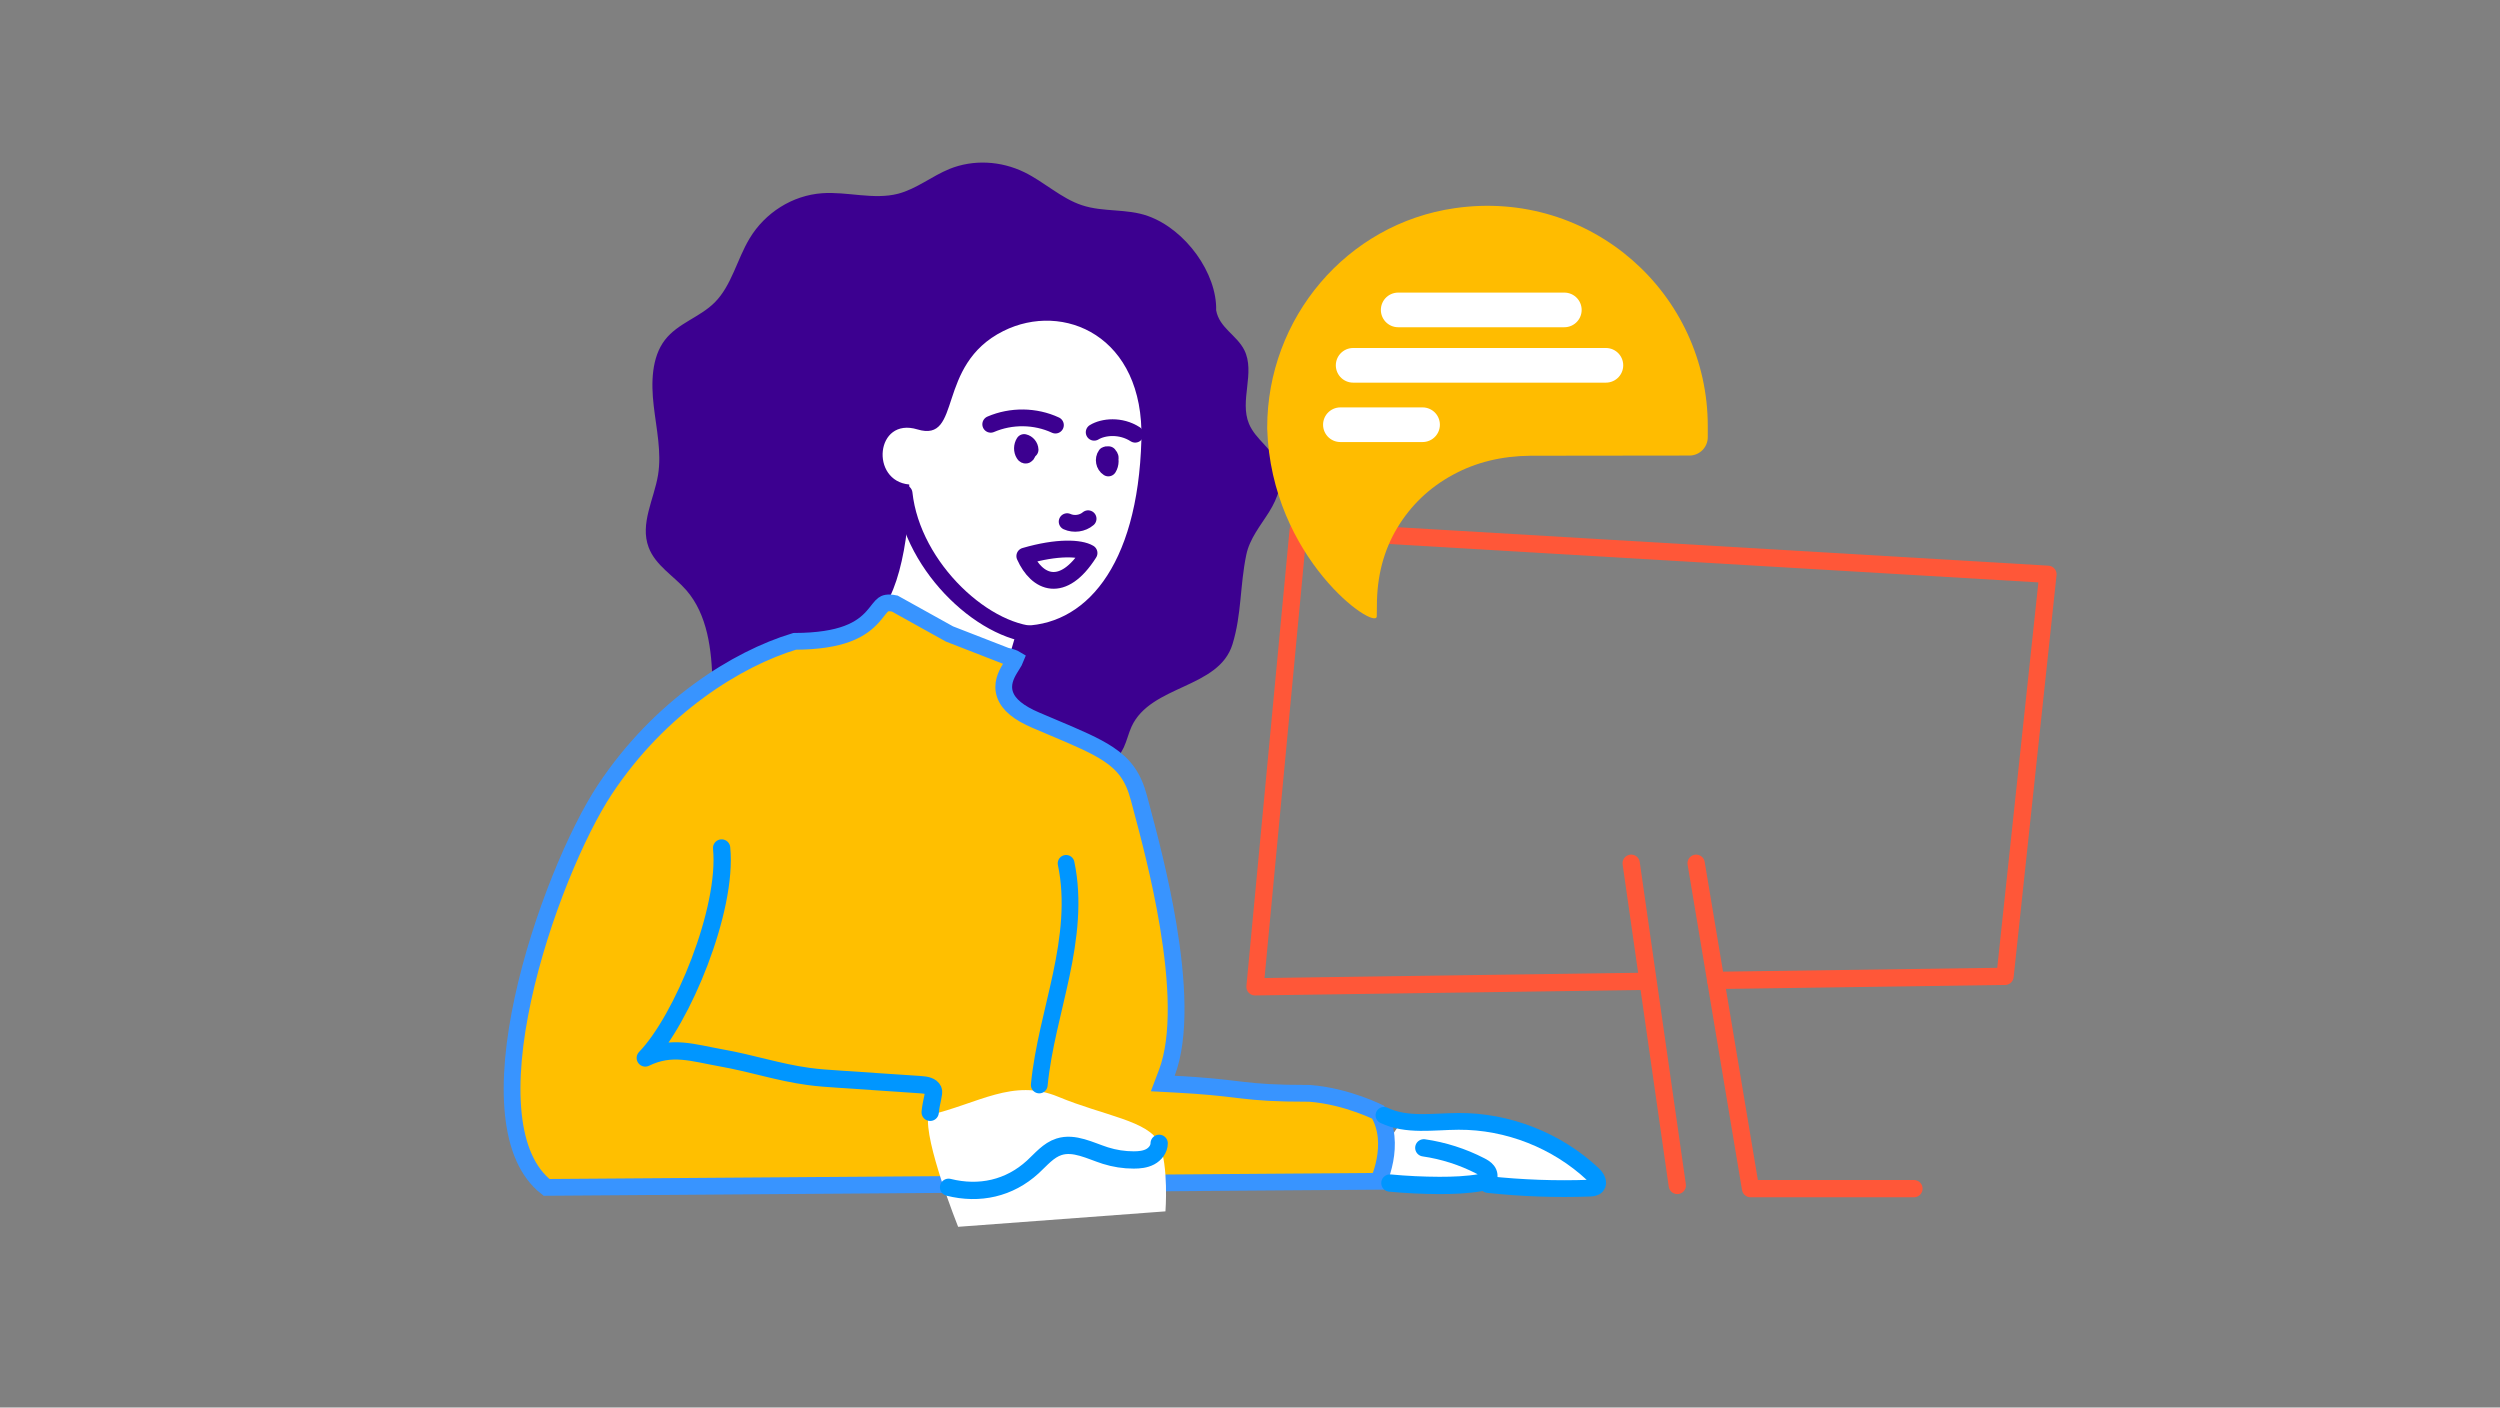 <svg width="373" height="210" viewBox="0 0 373 210" fill="none" xmlns="http://www.w3.org/2000/svg">
<rect x="0" y="0" width="373" height="210" fill="#808080" stroke="none"/>
<ellipse cx="151.741" cy="74.433" rx="24.338" ry="28.012" transform="rotate(17.397 151.741 74.433)" fill="white"/>
<path d="M124.004 117.662C127.971 124.094 136.437 126.953 141.944 123.511C143.951 122.257 145.956 120.558 147.531 118.754C150.273 115.611 153.019 116.957 157.11 116.67C161.201 116.383 165.862 115.383 167.667 111.517C168.131 110.525 168.369 109.416 168.825 108.416C171.706 102.152 181.847 102.78 183.891 96.114C185.26 91.651 184.989 87.391 185.943 82.79C186.449 80.341 188.074 78.431 189.354 76.372C190.642 74.32 191.63 71.688 190.718 69.296C189.815 66.926 187.321 65.567 186.348 63.226C184.903 59.764 187.326 55.581 185.648 52.226C184.522 49.987 181.921 48.912 181.45 46.298C181.541 46.214 181.367 46.39 181.45 46.298C181.594 40.817 176.935 34.253 171.273 32.229C168.085 31.088 164.63 31.685 161.422 30.617C158.334 29.598 155.786 27.138 152.839 25.699C149.296 23.972 145.185 23.784 141.677 25.201C139.039 26.273 136.751 28.185 133.996 28.905C130.35 29.845 126.422 28.559 122.646 28.831C118.257 29.149 114.149 31.709 111.825 35.601C109.965 38.699 109.148 42.602 106.648 45.112C104.429 47.346 101.142 48.204 99.203 50.726C97.212 53.322 97.131 57.092 97.534 60.543C97.93 63.987 98.729 67.482 98.182 70.854C97.584 74.499 95.453 78.127 96.775 81.659C97.795 84.38 100.509 85.894 102.389 88.047C105.579 91.706 106.209 97.029 106.293 101.91C106.334 104.419 106.36 107.158 107.886 109.139C108.587 110.056 109.551 110.667 110.47 111.327C114.611 114.334 120.044 111.206 124.003 117.646L124.004 117.662ZM136.871 64.065C143.647 66.12 139.504 54.477 149.701 49.39C158.629 44.924 170.726 50.093 170.296 65.623C169.761 84.717 161.755 93.588 152.028 93.361C148.004 104.521 149.903 110.779 146.484 111.668C141.248 110.798 123.641 100.424 129.466 92.27C133.555 91.752 135.843 80.586 135.657 72.286C129.789 71.766 130.615 62.166 136.871 64.065Z" fill="#3C0090"/>
<path d="M209.152 167.252H220.265L230.295 170.21L238.221 176.069L237.027 177.869L226.428 177.116L219.714 176.611L207.618 176.538L205.57 172.561L209.152 167.252Z" fill="white"/>
<path d="M205.094 165.697C205.309 165.794 205.485 165.876 205.618 165.94C207.025 168.287 207.039 170.92 206.63 173.098C206.419 174.221 206.102 175.187 205.837 175.871C205.783 176.009 205.732 176.135 205.685 176.249L81.546 177.158C78.684 174.916 77.107 171.141 76.591 166.264C76.059 161.224 76.687 155.211 78.024 149.036C80.7 136.675 86.139 124.004 90.244 117.801C98.433 105.427 109.975 98.284 118.553 95.69C122.093 95.675 124.582 95.24 126.405 94.56C128.293 93.856 129.414 92.909 130.223 92.005C130.504 91.691 130.76 91.366 130.97 91.099C131.042 91.008 131.109 90.923 131.169 90.849C131.431 90.523 131.613 90.329 131.79 90.197C132.014 90.031 132.388 89.831 133.491 90.048L141.591 94.549L141.666 94.59L141.745 94.621L150.011 97.836L150.101 97.871L150.196 97.891C150.937 98.054 151.323 98.218 151.507 98.33C151.478 98.404 151.427 98.516 151.337 98.676C151.249 98.833 151.144 99.003 151.018 99.203C151.004 99.226 150.989 99.25 150.974 99.274C150.864 99.449 150.741 99.645 150.623 99.846C150.113 100.709 149.414 102.082 149.953 103.638C150.475 105.145 152 106.367 154.564 107.463C155.464 107.848 156.311 108.206 157.11 108.543C160.752 110.081 163.394 111.197 165.392 112.529C167.699 114.066 169.082 115.859 169.92 119.032C170.026 119.433 170.147 119.886 170.282 120.387C171.316 124.252 173.108 130.943 174.295 138.082C174.965 142.112 175.438 146.255 175.475 150.085C175.513 153.931 175.112 157.376 174.093 160.058L173.485 161.66L175.196 161.75C179.897 161.998 182.296 162.285 184.379 162.534C184.709 162.574 185.031 162.612 185.353 162.65C187.748 162.927 190.095 163.128 195.419 163.129C198.239 163.352 200.863 164.087 202.797 164.777C203.766 165.123 204.553 165.454 205.094 165.697Z" fill="#FFBF00" stroke="#3894FF" stroke-width="2.5"/>
<path d="M206.488 166.407C209.877 168.033 213.854 167.326 217.62 167.308C224.967 167.271 232.287 170.155 237.651 175.179C238.156 175.647 238.661 176.437 238.202 176.951C237.954 177.227 237.55 177.254 237.182 177.273C232.122 177.456 227.043 177.273 222.01 176.731" stroke="#0096FF" stroke-width="2.5" stroke-linecap="round" stroke-linejoin="round"/>
<path d="M207.371 176.51C209.823 176.74 212.285 176.859 214.746 176.868C216.822 176.868 218.897 176.795 220.936 176.437C221.331 176.363 221.763 176.262 221.993 175.941C222.25 175.583 222.158 175.059 221.892 174.71C221.625 174.361 221.23 174.141 220.835 173.939C218.209 172.589 215.352 171.679 212.432 171.257" stroke="#0096FF" stroke-width="2.58" stroke-linecap="round" stroke-linejoin="round"/>
<path d="M142.952 183.04C142.952 183.04 137.809 170.173 138.516 166.407C145.965 164.672 151.144 160.823 157.904 163.643C164.664 166.463 171.497 167.225 172.948 170.586C174.399 173.957 173.885 180.735 173.885 180.735L142.952 183.04Z" fill="white"/>
<path d="M107.665 126.52C108.584 135.704 101.777 152.181 96.275 157.848C100.243 155.919 103.321 157.076 107.665 157.848C112.009 158.61 116.243 160.015 120.615 160.603C122.158 160.814 123.71 160.915 125.262 161.016C129.331 161.292 133.4 161.567 137.459 161.843C138.139 161.889 138.956 162.017 139.241 162.642C139.443 163.101 138.947 164.249 138.782 165.957" stroke="#0096FF" stroke-width="2.58" stroke-linecap="round" stroke-linejoin="round"/>
<path d="M172.947 170.586C172.947 171.431 172.35 172.193 171.606 172.588C170.862 172.983 169.99 173.066 169.145 173.066C167.712 173.066 166.288 172.846 164.92 172.414C162.642 171.688 160.282 170.375 158.004 171.101C156.424 171.606 155.322 172.983 154.101 174.104C150.601 177.309 146.138 178.301 141.527 177.144" stroke="#0096FF" stroke-width="2.58" stroke-linecap="round" stroke-linejoin="round"/>
<path d="M245.541 146.413L187.248 147.23L193.695 79.073L305.552 85.686L299.15 145.669L255.984 146.275" stroke="#FF5738" stroke-width="2.58" stroke-linecap="round" stroke-linejoin="round"/>
<path d="M243.373 128.797L250.252 176.868" stroke="#FF5738" stroke-width="2.58" stroke-linecap="round" stroke-linejoin="round"/>
<path d="M253.064 128.797L261.183 177.346H285.559" stroke="#FF5738" stroke-width="2.58" stroke-linecap="round" stroke-linejoin="round"/>
<path d="M205.433 90.361C205.433 85.998 206.443 82.131 208.464 78.77C210.484 75.409 213.24 72.763 216.748 70.853C220.174 68.979 224.04 68.034 228.339 67.997L252.062 67.969C253.577 67.969 254.799 66.739 254.799 65.223V63.57C254.799 43.824 237.376 28.137 217.07 31.057C200.914 33.372 189.066 47.479 189.066 63.8V63.965C189.673 83.38 205.268 94.181 205.415 91.968C205.415 91.968 205.433 90.912 205.433 90.361Z" fill="#FFBC00"/>
<path d="M208.609 46.239H233.398" stroke="white" stroke-width="5.17" stroke-linecap="round" stroke-linejoin="round"/>
<path d="M201.889 54.505H239.6" stroke="white" stroke-width="5.17" stroke-linecap="round" stroke-linejoin="round"/>
<path d="M199.986 63.368H212.247" stroke="white" stroke-width="5.17" stroke-linecap="round" stroke-linejoin="round"/>
<path d="M155.057 161.879C155.608 156.316 157.179 150.911 158.337 145.449C159.495 139.979 160.221 134.286 159.063 128.815" stroke="#0096FF" stroke-width="2.5" stroke-linecap="round" stroke-linejoin="round"/>
<path d="M134.891 73.595C136.104 84.807 147.314 95.034 155.53 94.719" stroke="#3C0090" stroke-width="2.5" stroke-linecap="round" stroke-linejoin="round"/>
<path d="M159.216 77.83C160.229 78.287 161.5 78.111 162.346 77.393" stroke="#3C0090" stroke-width="2.5" stroke-linecap="round" stroke-linejoin="round"/>
<path d="M152.896 82.968C154.705 87.023 158.57 88.694 162.488 82.512C161.193 81.736 157.777 81.544 152.896 82.968Z" stroke="#3C0090" stroke-width="2.5" stroke-linecap="round" stroke-linejoin="round"/>
<path d="M163.249 64.494C164.596 63.671 167.196 63.388 169.369 64.787" stroke="#3C0090" stroke-width="2.5" stroke-linecap="round" stroke-linejoin="round"/>
<path d="M147.815 63.304C150.869 61.989 154.469 62.028 157.47 63.425" stroke="#3C0090" stroke-width="2.5" stroke-linecap="round" stroke-linejoin="round"/>
<path d="M165.4 67.842C165.741 68.444 165.726 69.239 165.364 69.822C164.74 69.432 164.559 68.488 164.999 67.886C165.33 67.686 165.791 68.139 165.608 68.475" stroke="#3C0090" stroke-width="2.5" stroke-linecap="round" stroke-linejoin="round"/>
<path d="M153.111 66.292C153.324 66.654 153.405 67.095 153.335 67.504C153.304 67.704 153.156 67.95 152.973 67.903C152.885 67.884 152.819 67.808 152.776 67.723C152.463 67.222 152.474 66.531 152.8 66.021C153.286 66.132 153.668 66.589 153.689 67.096" stroke="#3C0090" stroke-width="2.5" stroke-linecap="round" stroke-linejoin="round"/>
</svg>
